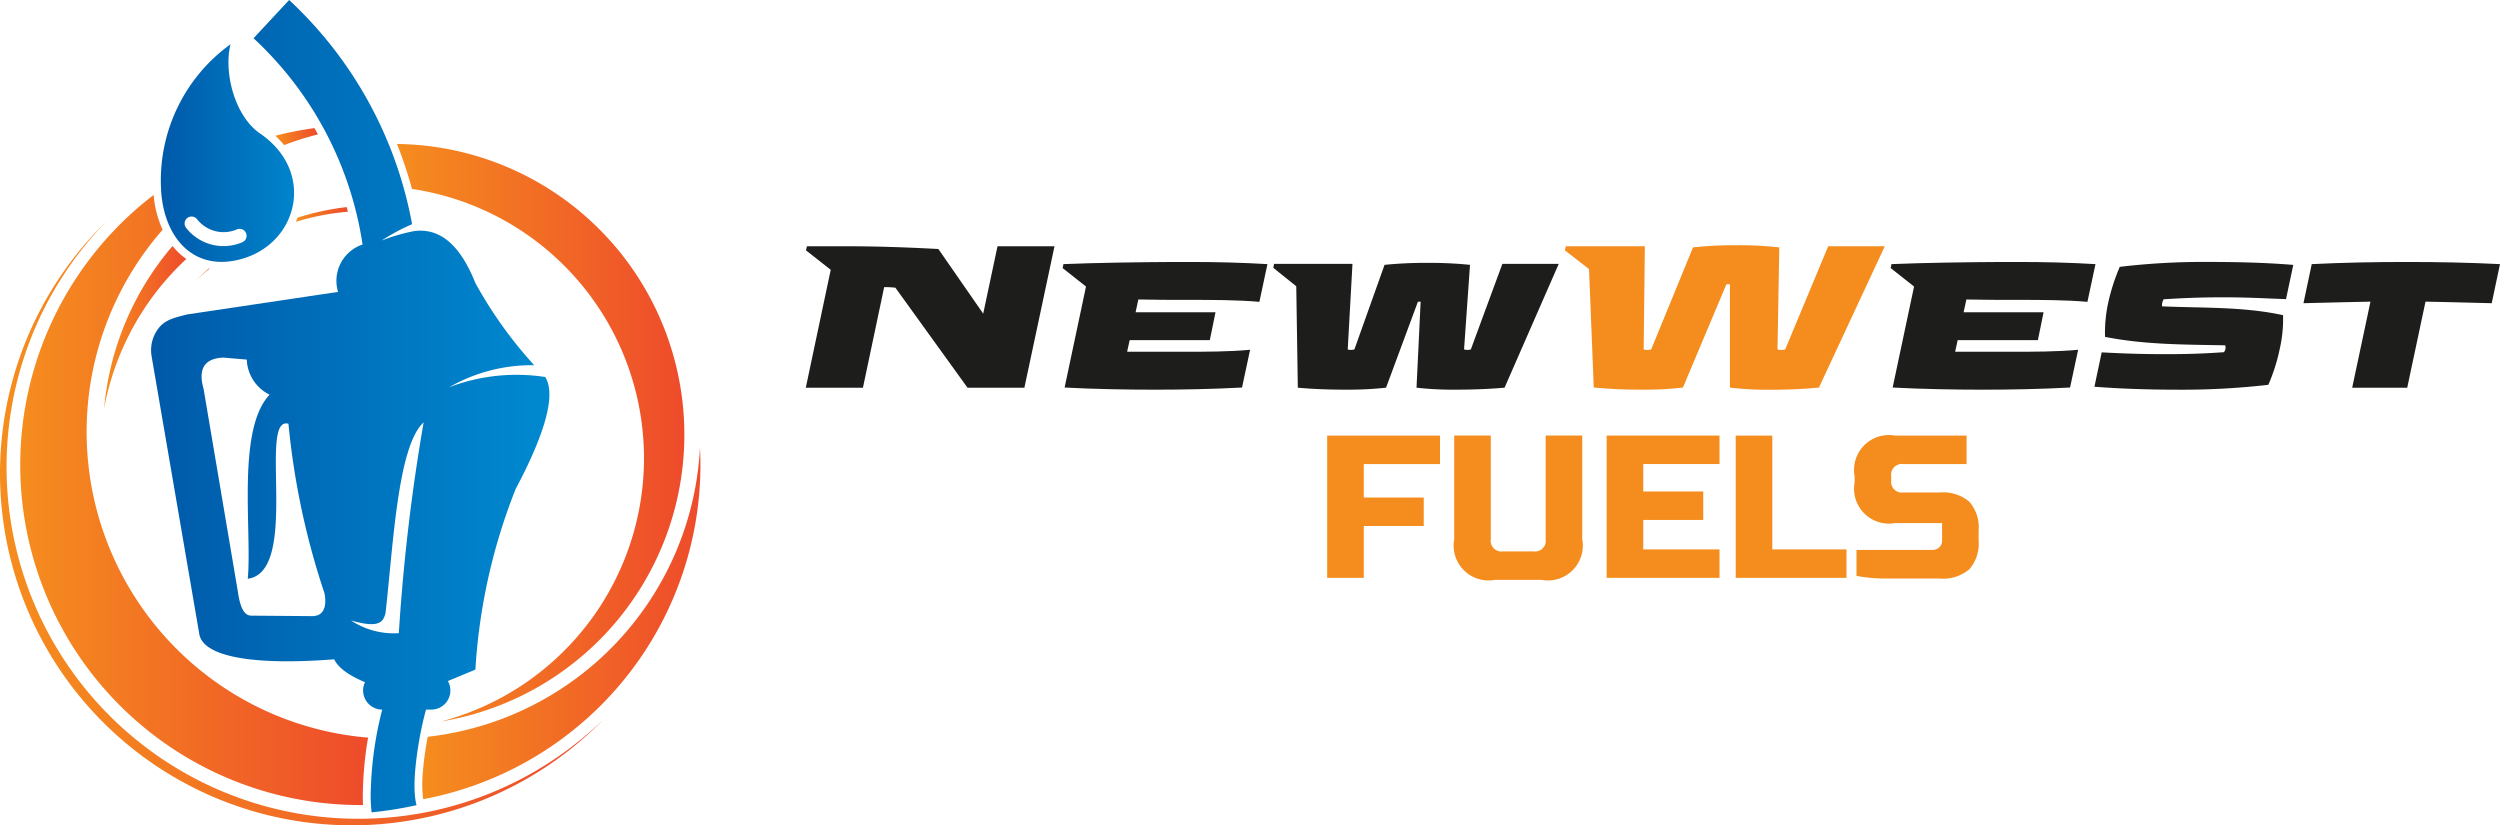 <?xml version="1.0" encoding="UTF-8"?>
<svg xmlns="http://www.w3.org/2000/svg" xmlns:xlink="http://www.w3.org/1999/xlink" width="379.131" height="125.162" viewBox="0 0 379.131 125.162">
  <defs>
    <linearGradient id="linear-gradient" x1="-5.481" y1="6.213" x2="-5.481" y2="6.276" gradientUnits="objectBoundingBox">
      <stop offset="0" stop-color="#f58d1e"></stop>
      <stop offset="1" stop-color="#ee4b2b"></stop>
    </linearGradient>
    <linearGradient id="linear-gradient-2" x1="-5.739" y1="6.105" x2="-5.739" y2="6.167" xlink:href="#linear-gradient"></linearGradient>
    <linearGradient id="linear-gradient-3" x1="-7.806" y1="6.212" x2="-7.806" y2="6.275" xlink:href="#linear-gradient"></linearGradient>
    <linearGradient id="linear-gradient-4" x1="-9.037" y1="6.213" x2="-9.037" y2="6.276" xlink:href="#linear-gradient"></linearGradient>
    <linearGradient id="linear-gradient-5" x1="-8.97" y1="6.162" x2="-8.97" y2="6.224" xlink:href="#linear-gradient"></linearGradient>
    <linearGradient id="linear-gradient-6" x1="-2.716" y1="7.503" x2="-2.716" y2="7.565" xlink:href="#linear-gradient"></linearGradient>
    <linearGradient id="linear-gradient-7" x1="0" y1="0.5" x2="1" y2="0.5" xlink:href="#linear-gradient"></linearGradient>
    <linearGradient id="linear-gradient-8" y1="0.5" x2="1" y2="0.5" gradientUnits="objectBoundingBox">
      <stop offset="0" stop-color="#0059a9"></stop>
      <stop offset="1" stop-color="#008bd1"></stop>
    </linearGradient>
    <linearGradient id="linear-gradient-9" x1="0" y1="0.5" x2="1" y2="0.5" xlink:href="#linear-gradient-8"></linearGradient>
    <linearGradient id="linear-gradient-10" x1="0" y1="0.5" x2="1" y2="0.5" xlink:href="#linear-gradient"></linearGradient>
    <linearGradient id="linear-gradient-12" x1="0" y1="0.5" x2="1" y2="0.5" xlink:href="#linear-gradient"></linearGradient>
    <linearGradient id="linear-gradient-13" x1="0" y1="0.5" x2="1" y2="0.5" xlink:href="#linear-gradient"></linearGradient>
    <linearGradient id="linear-gradient-14" x1="0" y1="0.499" x2="1" y2="0.499" xlink:href="#linear-gradient"></linearGradient>
    <linearGradient id="linear-gradient-17" x1="0" y1="0.499" x2="1" y2="0.499" xlink:href="#linear-gradient"></linearGradient>
    <linearGradient id="linear-gradient-18" x1="0" y1="0.5" x2="1" y2="0.5" xlink:href="#linear-gradient"></linearGradient>
  </defs>
  <g id="NW_Fuels" data-name="NW Fuels" transform="translate(-83.223 -76.583)">
    <path id="Path_314" d="M681.108,282.59H675.56V261.01h17.111v4.317H681.112v5.083h9.093v4.317h-9.093v7.859h0Z" transform="translate(-391.068 -118.372)" fill="url(#linear-gradient)"></path>
    <path id="Path_315" d="M750.113,261h5.548v15.721a5.293,5.293,0,0,1-6.166,6.166h-7.09a5.293,5.293,0,0,1-6.166-6.166V261h5.549v15.721a1.625,1.625,0,0,0,1.374,1.848,1.728,1.728,0,0,0,.478,0h4.624a1.625,1.625,0,0,0,1.849-1.374,1.731,1.731,0,0,0,0-.478V261h0Z" transform="translate(-432.483 -118.365)" fill="url(#linear-gradient-2)"></path>
    <path id="Path_316" d="M826.584,282.59H809.47V261.01h17.114v4.317H815.022v4.162h9.093v4.317h-9.093v4.469h11.562v4.317h0Z" transform="translate(-482.594 -118.372)" fill="url(#linear-gradient-3)"></path>
    <path id="Path_317" d="M876.859,278.283h11.252V282.6h-16.8V261.02h5.548Z" transform="translate(-524.861 -118.379)" fill="url(#linear-gradient-4)"></path>
    <path id="Path_318" d="M933.639,267.61a1.624,1.624,0,0,0,1.374,1.848,1.728,1.728,0,0,0,.478,0h5.548a6.121,6.121,0,0,1,4.437,1.4,5.9,5.9,0,0,1,1.418,4.368v1.516a5.911,5.911,0,0,1-1.418,4.368,6.121,6.121,0,0,1-4.437,1.4h-8.2a25.208,25.208,0,0,1-4.469-.4v-3.944h11.439a1.582,1.582,0,0,0,1.127-.392,1.389,1.389,0,0,0,.415-1.063v-2.618h-7.1a5.293,5.293,0,0,1-6.166-6.166V267a5.292,5.292,0,0,1,6.166-6.166h10.818v4.317h-9.587a1.625,1.625,0,0,0-1.848,1.374,1.722,1.722,0,0,0,0,.478v.614h0Z" transform="translate(-563.606 -118.189)" fill="url(#linear-gradient-5)"></path>
    <path id="Path_319" d="M458.917,191.753h-8.641l-10.939-15.167a14.467,14.467,0,0,0-1.7-.089l-3.219,15.256H425.75l3.782-17.88-3.754-2.95.149-.624h5.387c4.646,0,8.938.12,14.541.418l6.8,9.806,2.171-10.22h8.641L458.9,191.76Z" transform="translate(-220.327 -56.373)" fill="#1d1d1b"></path>
    <path id="Path_320" d="M577.246,191.156l-1.222,5.723c-4.558.237-8.85.326-13.23.326s-9.236-.089-13.677-.326l3.244-15.316-3.542-2.8.12-.6c4.976-.209,11.622-.3,16.9-.326h2.238c3.963,0,7.777.089,11.8.326l-1.222,5.723c-3.219-.3-7.391-.3-10.638-.3-2.535,0-5.241,0-7.717-.06l-.418,1.937H572l-.864,4.232H558.983l-.386,1.757h8.821c3.038,0,6.672,0,9.834-.3h0Z" transform="translate(-304.443 -61.526)" fill="#1d1d1b"></path>
    <path id="Path_321" d="M671.668,184.179,666.841,197.2a53.326,53.326,0,0,1-5.988.3c-2.415,0-4.738-.06-7.39-.3l-.237-15.379-3.485-2.8.12-.6h11.888l-.715,12.933c-.089.06.237.117.478.117.177,0,.6-.06.544-.117l4.558-12.784a63.259,63.259,0,0,1,6.526-.3,60.648,60.648,0,0,1,6.435.3l-.9,12.784c-.06.06.3.117.478.117.237,0,.658-.06.563-.117l4.767-12.933h8.549L684.813,197.2c-2.741.237-5.185.3-7.568.3a49.037,49.037,0,0,1-5.783-.3l.624-13.021c-.028-.028-.089-.028-.177-.028a.751.751,0,0,0-.237.028h0Z" transform="translate(-373.421 -61.823)" fill="#1d1d1b"></path>
    <path id="Path_322" d="M813.949,175.744l-6.583,15.645a48.139,48.139,0,0,1-6.077.326,73.177,73.177,0,0,1-7.451-.326l-.715-17.855-.029-.12-3.634-2.823.149-.624h11.977l-.177,15.582c-.06.089.3.149.563.149.209,0,.624-.06.6-.149l6.318-15.408a57.717,57.717,0,0,1,6.615-.326,54.535,54.535,0,0,1,6.47.326l-.272,15.408c-.028.089.358.149.535.149.272,0,.715-.06.658-.149l6.495-15.582h8.584L827.986,191.4a75.653,75.653,0,0,1-7.628.326,45.483,45.483,0,0,1-5.871-.326V175.75c-.029-.028-.12-.028-.237-.028a.932.932,0,0,0-.3.028h0Z" transform="translate(-468.917 -56.04)" fill="url(#linear-gradient-6)"></path>
    <path id="Path_323" d="M973.986,191.156l-1.222,5.723c-4.558.237-8.85.326-13.23.326s-9.236-.089-13.676-.326l3.247-15.316-3.545-2.8.12-.6c4.976-.209,11.622-.3,16.9-.326h2.238c3.963,0,7.777.089,11.8.326l-1.222,5.723c-3.219-.3-7.391-.3-10.638-.3-2.535,0-5.241,0-7.717-.06l-.421,1.937h12.126l-.864,4.232H955.72l-.386,1.757h8.821c3.039,0,6.672,0,9.834-.3h0Z" transform="translate(-575.61 -61.526)" fill="#1d1d1b"></path>
    <path id="Path_324" d="M1044.788,189.169a21.387,21.387,0,0,1,.478-5.156,30.207,30.207,0,0,1,1.757-5.454,106.672,106.672,0,0,1,13.259-.744c4.321,0,8.7.089,13.053.449l-1.1,5.188c-2.861-.089-5.514-.272-9.473-.272-3.725,0-6.258.117-9.094.3a2.628,2.628,0,0,0-.209.563,2.7,2.7,0,0,0-.028.506c6.137.272,12.4.029,18.355,1.342a20.232,20.232,0,0,1-.507,5.128,27.23,27.23,0,0,1-1.728,5.428,113.646,113.646,0,0,1-13.407.744c-4.409,0-8.641-.12-12.965-.449l1.1-5.213c2.921.149,5.663.272,9.806.272,3.7,0,6.226-.12,8.733-.3a1.186,1.186,0,0,0,.237-.506,1.678,1.678,0,0,0-.028-.535c-6.226-.12-12.246-.089-18.234-1.282v-.006Z" transform="translate(-642.332 -61.508)" fill="#1d1d1b"></path>
    <path id="Path_325" d="M1171.89,184.084c-5-.12-8.043-.209-10.043-.237l-2.773,13.053h-8.347l2.773-13.053c-2.057.028-5.1.12-10.16.237l1.253-5.928c4.855-.237,9.6-.326,14.363-.326s9.445.089,14.186.326Z" transform="translate(-710.79 -61.519)" fill="#1d1d1b"></path>
    <g id="Group_566" data-name="Group 566" transform="translate(83.223 76.583)">
      <path id="Path_826" data-name="Path 826" d="M154.855,264.681a53.358,53.358,0,0,1-38.223-90.591,53.358,53.358,0,1,0,75.453,75.453A53.183,53.183,0,0,1,154.855,264.681Z" transform="translate(-100.5 -140.513)" fill="url(#linear-gradient-7)"></path>
      <path id="Path_827" data-name="Path 827" d="M168.348,130.128a1.057,1.057,0,0,1,1.482.183,5.1,5.1,0,0,0,6.06,1.536,1.057,1.057,0,0,1,.844,1.937,7.2,7.2,0,0,1-8.57-2.17,1.058,1.058,0,0,1,.183-1.482M174.9,103.78a25.48,25.48,0,0,0-10.561,21.248l.038.925c.428,7.13,4.952,12.555,12.429,10.32,8.383-2.51,10.954-13.147,2.659-18.905C175.6,114.8,173.827,108.166,174.9,103.78Z" transform="translate(-139.944 -97.067)" fill-rule="evenodd" fill="url(#linear-gradient-8)"></path>
      <path id="Path_828" data-name="Path 828" d="M178.439,146.063c-5.032,5.3-2.652,20.64-3.309,27.919,7.982-1.066,1.475-24.82,6.167-23.506a115.274,115.274,0,0,0,5.468,25.71c.386,2.078-.157,3.462-1.861,3.462l-9.223-.073c-1.035,0-1.677-1.043-2.044-3.572l-5.208-30.8q-1.307-4.579,2.976-4.761l3.572.3a6.188,6.188,0,0,0,3.465,5.326M190.776,180.3c4.188,1.2,4.864.313,5.234-1.066,1.158-9.991,1.815-25.366,5.785-28.966a296.321,296.321,0,0,0-3.76,31.961,11.7,11.7,0,0,1-7.26-1.933Zm14.695,9.193,4.176-1.735a88.246,88.246,0,0,1,6.1-27.376q6.906-13.038,4.5-16.995a28.61,28.61,0,0,0-14.592,1.555,25.147,25.147,0,0,1,12.907-3.347,64.821,64.821,0,0,1-8.918-12.463q-3.479-8.763-9.418-7.852a28.27,28.27,0,0,0-4.8,1.414,29.386,29.386,0,0,1,4.619-2.484,61.582,61.582,0,0,0-18.646-34l-5.395,5.8a53.465,53.465,0,0,1,16.533,31.281,5.806,5.806,0,0,0-3.718,7.187L165.91,133.9c-1.6.428-3.148.7-4.184,1.937a5.414,5.414,0,0,0-1.173,4.459l7.218,42.033c.531,3.465,8.131,4.833,20.46,3.867q.917,1.9,4.677,3.469a2.857,2.857,0,0,0-.29,1.261h0a2.908,2.908,0,0,0,2.9,2.9q-.642,2.459-1.047,4.952a53.459,53.459,0,0,0-.669,6.8,22.433,22.433,0,0,0,.107,3.825,57.184,57.184,0,0,0,6.812-1.089c-.768-2.82.084-8.226.6-10.889q.35-1.811.833-3.6h.8a2.9,2.9,0,0,0,2.522-4.333Z" transform="translate(-137.552 -86.21)" fill-rule="evenodd" fill="url(#linear-gradient-9)"></path>
      <path id="Path_829" data-name="Path 829" d="M258.07,143.364a62.187,62.187,0,0,1,2.273,6.813,41.289,41.289,0,0,1,4.421,80.76,44.086,44.086,0,0,0-6.69-87.577Z" transform="translate(-197.865 -121.524)" fill="url(#linear-gradient-10)"></path>
      <path id="Path_830" data-name="Path 830" d="M266.01,169.25c.073.325.134.65.2.978a37.9,37.9,0,0,1,19.735,63.582,37.9,37.9,0,0,0-19.933-64.56Z" transform="translate(-202.772 -137.522)" fill="url(#linear-gradient-10)"></path>
      <path id="Path_831" data-name="Path 831" d="M310.216,264.024a46.54,46.54,0,0,1-41.284,43.79h0c-.336,1.769-.573,3.423-.7,4.891v.019c-.019.206-.034.409-.05.6v.008a17.8,17.8,0,0,0,.065,3.951h0a51.585,51.585,0,0,0,42.04-50.687c0-.864-.023-1.727-.065-2.579Z" transform="translate(-204.066 -196.082)" fill="url(#linear-gradient-12)"></path>
      <path id="Path_832" data-name="Path 832" d="M217.95,170.644a37.611,37.611,0,0,1,7.886-1.525c-.061-.233-.118-.466-.18-.7a37.782,37.782,0,0,0-7.466,1.609C218.114,170.235,218.038,170.441,217.95,170.644Z" transform="translate(-173.075 -137.009)" fill="url(#linear-gradient-13)"></path>
      <path id="Path_833" data-name="Path 833" d="M180,192.75c-.718.638-1.418,1.3-2.09,1.991.7-.684,1.441-1.341,2.2-1.968-.034-.008-.073-.011-.107-.019Z" transform="translate(-148.333 -152.043)" fill="url(#linear-gradient-14)"></path>
      <path id="Path_834" data-name="Path 834" d="M218.523,153.027a41.021,41.021,0,0,1,5.922-1.123,52.381,52.381,0,0,0-2.166-5.464,43.815,43.815,0,0,0-4.849,1.448A10.978,10.978,0,0,1,218.523,153.027Z" transform="translate(-172.753 -123.427)" fill="url(#linear-gradient-7)"></path>
      <path id="Path_835" data-name="Path 835" d="M154.249,185.785a9.848,9.848,0,0,1-2.048-1.945,43.892,43.892,0,0,0-10.381,24.637,41.192,41.192,0,0,1,12.471-22.669c-.015-.008-.027-.019-.042-.027Z" transform="translate(-126.032 -146.537)" fill="url(#linear-gradient-7)"></path>
      <path id="Path_836" data-name="Path 836" d="M211.131,139.619A46.058,46.058,0,0,1,216.247,138c-.172-.321-.344-.638-.52-.955a50.8,50.8,0,0,0-5.938,1.162,13.763,13.763,0,0,1,1.341,1.421Z" transform="translate(-168.032 -117.619)" fill="url(#linear-gradient-17)"></path>
      <path id="Path_837" data-name="Path 837" d="M161.2,246.4c.027-.172.065-.344.092-.512a46.527,46.527,0,0,1-31.163-77.02,16.091,16.091,0,0,1-1.364-5.277,51.569,51.569,0,0,0,31.342,92.521c.138,0,.275,0,.413,0-.054-.948-.034-1.853,0-2.762A55.527,55.527,0,0,1,161.2,246.4Z" transform="translate(-105.468 -134.025)" fill="url(#linear-gradient-18)"></path>
    </g>
  </g>
</svg>
